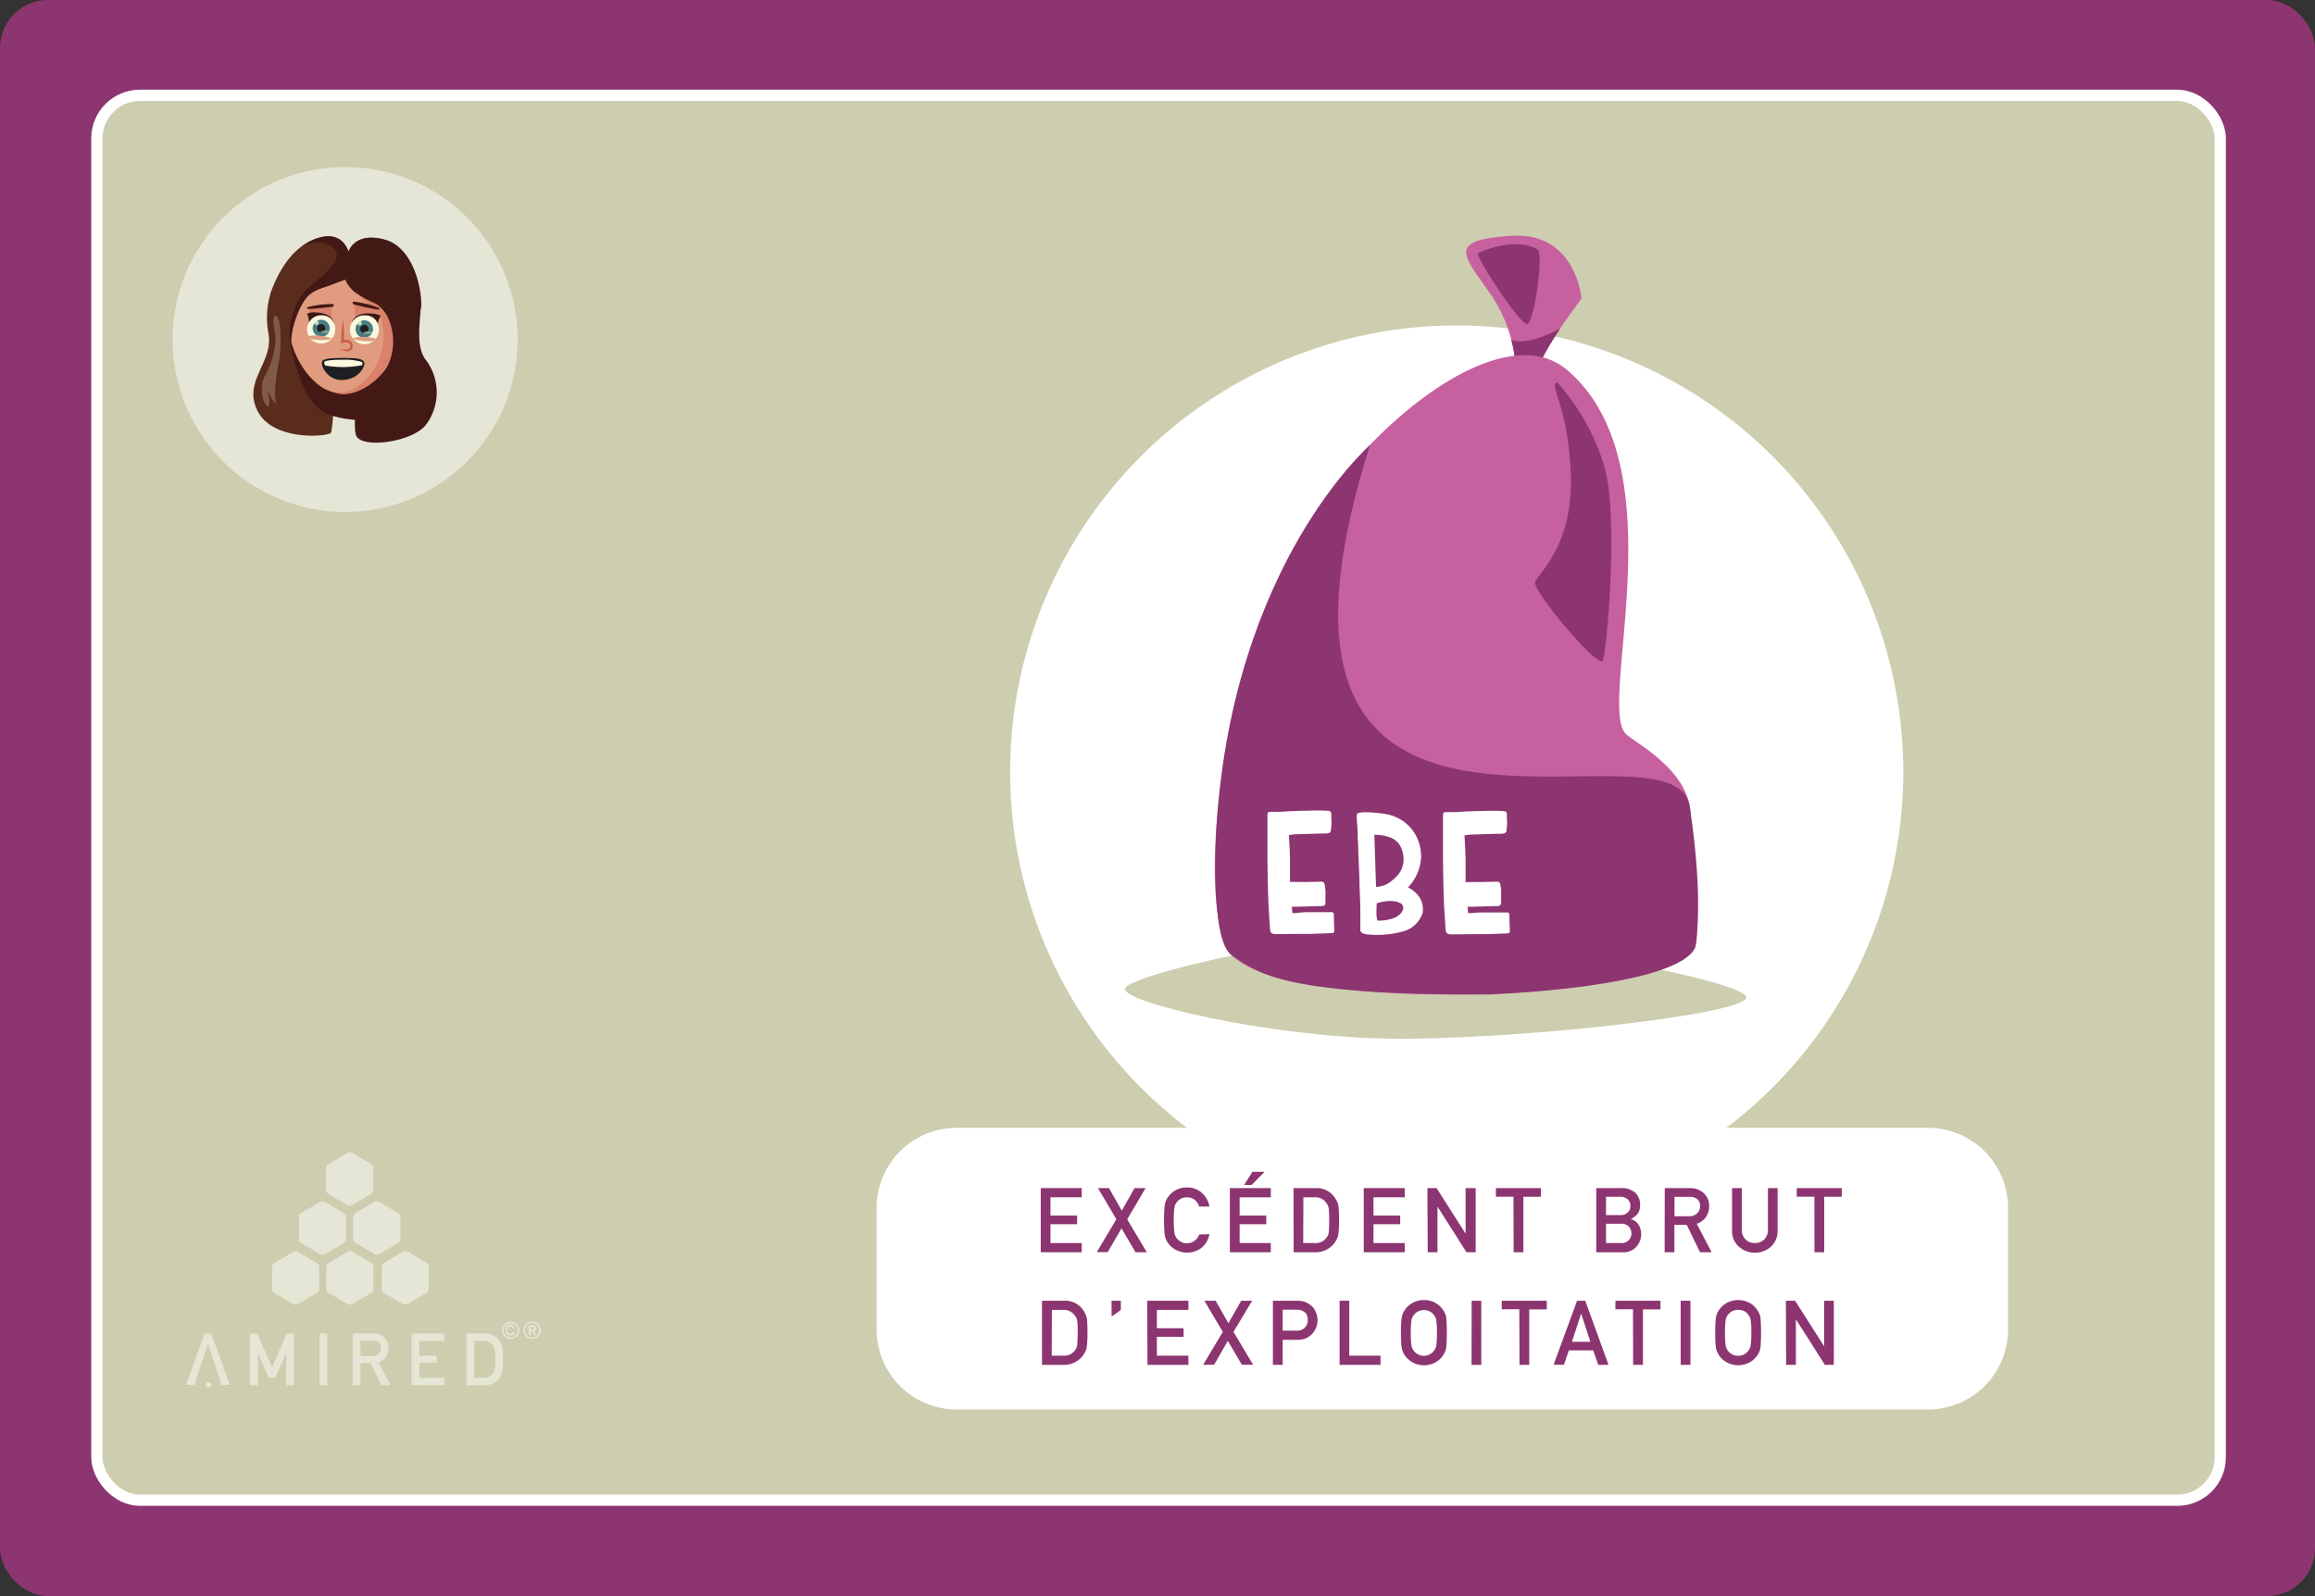 <svg xmlns="http://www.w3.org/2000/svg" viewBox="0 0 411.02 283.46"><rect x="0" y="0" width="411.02" height="283.46" fill="#333333" stroke="none"/><defs><style>.cls-1{isolation:isolate;}.cls-2{fill:#8c3571;}.cls-19,.cls-3{fill:#cdcdaf;}.cls-3{stroke:#fff;stroke-miterlimit:10;stroke-width:2px;}.cls-4,.cls-6{opacity:0.5;}.cls-5,.cls-6{fill:#fff;}.cls-7{fill:#5a2c1c;}.cls-8{fill:#421914;}.cls-9{fill:#e19c7f;}.cls-10{fill:#da806b;}.cls-11{fill:#1d1f22;}.cls-12{fill:#391913;}.cls-13{fill:#faf9e0;}.cls-14{fill:#487c80;}.cls-15,.cls-16{fill:#fbf9d6;}.cls-15{opacity:0.72;}.cls-16{opacity:0.39;}.cls-17{fill:#cc5f4c;}.cls-18{fill:#fbf4d9;mix-blend-mode:overlay;opacity:0.23;}.cls-20{fill:#c7609f;}</style></defs><g class="cls-1"><g id="Calque_2" data-name="Calque 2"><g id="Calque_1-2" data-name="Calque 1"><rect class="cls-2" width="411.02" height="283.46" rx="8.5"/><rect class="cls-3" x="17.2" y="16.93" width="377" height="249.5" rx="7.64"/><g class="cls-4"><path class="cls-5" d="M48.67,224.32a.83.83,0,0,0-.38.65v4a.84.84,0,0,0,.37.65l3.44,2a.83.83,0,0,0,.75,0l3.43-2a.84.84,0,0,0,.38-.66v-4a.84.84,0,0,0-.37-.65l-3.44-2a.83.83,0,0,0-.75,0Z"/><path class="cls-5" d="M58.31,224.3a.86.86,0,0,0-.37.66v4a.83.83,0,0,0,.38.65l3.44,2a.83.83,0,0,0,.75,0l3.43-2a.83.83,0,0,0,.38-.65v-4a.84.84,0,0,0-.38-.66l-3.43-2a.85.85,0,0,0-.76,0Z"/><path class="cls-5" d="M68.14,224.29a.83.83,0,0,0-.38.65v4a.83.83,0,0,0,.38.65l3.43,2a.83.83,0,0,0,.75,0l3.43-2a.84.84,0,0,0,.38-.66v-4a.84.84,0,0,0-.37-.65l-3.44-2a.83.83,0,0,0-.75,0Z"/><path class="cls-5" d="M53.44,215.44a.84.84,0,0,0-.37.65v4a.84.84,0,0,0,.38.66l3.44,2a.83.83,0,0,0,.75,0l3.43-2a.84.84,0,0,0,.38-.66v-4a.83.83,0,0,0-.38-.65l-3.43-2a.85.85,0,0,0-.76,0Z"/><path class="cls-5" d="M63.09,215.42a.84.84,0,0,0-.38.66v4a.83.83,0,0,0,.38.65l3.43,2a.85.85,0,0,0,.76,0l3.43-2a.84.84,0,0,0,.37-.65v-4a.83.83,0,0,0-.38-.65l-3.44-2a.83.83,0,0,0-.75,0Z"/><path class="cls-5" d="M58.29,206.74a.83.83,0,0,0-.38.65v4a.84.84,0,0,0,.37.65l3.44,2a.86.86,0,0,0,.75,0l3.43-2a.84.84,0,0,0,.38-.66v-4a.84.84,0,0,0-.37-.65l-3.44-2a.83.83,0,0,0-.75,0Z"/><path class="cls-5" d="M44.37,236.82h1.31l2.63,6,2.58-6h1.32V246H50.82v-5.72h0l-1.92,4.4H47.71l-1.92-4.4h0V246H44.37Z"/><path class="cls-5" d="M56.72,236.82h1.39V246H56.72Z"/><path class="cls-5" d="M62.62,236.82H66.2a2.82,2.82,0,0,1,1.87.6,2.45,2.45,0,0,1,.92,2,2.56,2.56,0,0,1-1.78,2.55L69.34,246H67.68l-1.89-3.92H64V246H62.62Zm1.39,4h2.11a1.53,1.53,0,0,0,1.17-.45,1.44,1.44,0,0,0,.38-1,1.23,1.23,0,0,0-.46-1,1.57,1.57,0,0,0-1-.28H64Z"/><path class="cls-5" d="M73.06,236.82h5.86v1.32H74.46v2.61h3.09V242H74.46v2.69h4.46V246H73.06Z"/><path class="cls-5" d="M82.81,236.82H86a3.08,3.08,0,0,1,2.8,1.55,2.77,2.77,0,0,1,.42,1.08,17.63,17.63,0,0,1,.07,2,13.29,13.29,0,0,1-.11,2.06,2,2,0,0,1-.15.53,4.49,4.49,0,0,1-.26.47,3.23,3.23,0,0,1-1.12,1.08,3.17,3.17,0,0,1-1.74.45H82.81Zm1.39,7.86h1.67a1.88,1.88,0,0,0,1.7-.8,1.5,1.5,0,0,0,.29-.75,14.9,14.9,0,0,0,.06-1.67,16.7,16.7,0,0,0-.06-1.71,1.54,1.54,0,0,0-.36-.84,1.83,1.83,0,0,0-1.63-.77H84.2Z"/><circle class="cls-5" cx="37.02" cy="245.94" r="0.5"/><polygon class="cls-5" points="33.02 245.94 36.34 236.82 37.49 236.82 40.81 245.94 39.35 245.94 36.93 238.69 34.49 245.94 33.02 245.94"/><path class="cls-5" d="M92.94,236.25a1.5,1.5,0,0,1,.12-.6,1.54,1.54,0,0,1,.82-.82,1.54,1.54,0,0,1,1.19,0,1.54,1.54,0,0,1,.82.82,1.35,1.35,0,0,1,.13.6,1.31,1.31,0,0,1-.13.59,1.54,1.54,0,0,1-.82.82,1.43,1.43,0,0,1-1.19,0,1.54,1.54,0,0,1-.82-.82A1.45,1.45,0,0,1,92.94,236.25Zm.27,0a1.19,1.19,0,0,0,.1.49,1.41,1.41,0,0,0,.27.4,1.18,1.18,0,0,0,.4.27,1.21,1.21,0,0,0,.5.1,1.19,1.19,0,0,0,.49-.1,1.27,1.27,0,0,0,.67-.67,1.19,1.19,0,0,0,.1-.49,1.21,1.21,0,0,0-.1-.5,1.18,1.18,0,0,0-.27-.4,1.41,1.41,0,0,0-.4-.27,1.19,1.19,0,0,0-.49-.1,1.21,1.21,0,0,0-.5.1,1.27,1.27,0,0,0-.67.67A1.21,1.21,0,0,0,93.21,236.25Zm.67-.89h.68a.68.68,0,0,1,.47.13.52.52,0,0,1,.15.4.48.48,0,0,1-.11.34.47.47,0,0,1-.3.14l.45.75h-.34l-.44-.72h-.23v.72h-.33Zm.33.76h.38l.14,0a.24.24,0,0,0,.09-.08.2.2,0,0,0,0-.14.18.18,0,0,0,0-.13.18.18,0,0,0-.09-.08l-.14,0h-.38Z"/><path class="cls-5" d="M89.14,236.25a1.53,1.53,0,0,1,.12-.6,1.72,1.72,0,0,1,.34-.49,1.47,1.47,0,0,1,.48-.33,1.56,1.56,0,0,1,1.2,0,1.54,1.54,0,0,1,.82.82,1.56,1.56,0,0,1,0,1.2,1.58,1.58,0,0,1-.33.48,1.51,1.51,0,0,1-.49.33,1.45,1.45,0,0,1-1.2,0,1.47,1.47,0,0,1-.48-.33,1.82,1.82,0,0,1-.34-.48A1.53,1.53,0,0,1,89.14,236.25Zm.27,0a1.34,1.34,0,0,0,.1.49,1.26,1.26,0,0,0,.28.4,1,1,0,0,0,.4.27,1.16,1.16,0,0,0,.49.1,1.31,1.31,0,0,0,.9-.37,1.41,1.41,0,0,0,.27-.4,1.34,1.34,0,0,0,.1-.49,1.39,1.39,0,0,0-.1-.5,1.56,1.56,0,0,0-.27-.4,1.46,1.46,0,0,0-.41-.27,1.13,1.13,0,0,0-.49-.1,1.16,1.16,0,0,0-.49.1,1.28,1.28,0,0,0-.4.27,1.38,1.38,0,0,0-.28.4A1.39,1.39,0,0,0,89.41,236.25Zm2,.28a.77.77,0,0,1-.27.47.71.71,0,0,1-.5.18.92.92,0,0,1-.38-.07.86.86,0,0,1-.29-.19.75.75,0,0,1-.18-.3,1.18,1.18,0,0,1-.06-.39,1.16,1.16,0,0,1,.06-.38.74.74,0,0,1,.17-.3.82.82,0,0,1,.28-.19,1,1,0,0,1,.39-.07.81.81,0,0,1,.52.16.69.69,0,0,1,.26.47h-.32a.49.49,0,0,0-.15-.24.46.46,0,0,0-.31-.09.57.57,0,0,0-.44.17.73.73,0,0,0-.14.47.69.69,0,0,0,0,.25.53.53,0,0,0,.11.21.67.67,0,0,0,.19.14.66.66,0,0,0,.25,0,.4.4,0,0,0,.45-.35Z"/></g><circle class="cls-6" cx="61.28" cy="60.29" r="30.63"/><path class="cls-7" d="M58.73,76.89c-.73.66-10.44,1.52-13.08-4.07-2.52-5.31,3-8.49,2-13.67a15.25,15.25,0,0,1,.09-5.9,10.69,10.69,0,0,1,2.07-4.48,8.88,8.88,0,0,1,2.3-2l.09-.06a22.86,22.86,0,0,1,2-1.09c3.94-1.87,6.34-1.4,6.34-1.4l-.08,1.95c0,.64-.05,1.42-.08,2.3C60.08,57.18,59.28,76.38,58.73,76.89Z"/><path class="cls-8" d="M75.62,75.45c-2.35,3-10.92,4.22-12.29,2.09-.68-1.06-.15-5.9.35-7.62a25.71,25.71,0,0,1,1.17-3.19l2.26-9.58L67,55.49,66.85,54l-.26-3.08-.87-1.14-3.5-4.56-.37-.48s2.91-1.36,6.84,1a12.33,12.33,0,0,1,3.6,3.08c.14.2.28.39.41.59A6.42,6.42,0,0,1,73,50c.8,1.44,1.83,3,1.72,4.6-.23,3.25-.87,7.24,1,9.47A9.6,9.6,0,0,1,75.62,75.45Z"/><path class="cls-8" d="M71.52,74s-7.77,1.69-13.28-.43S51.4,59.66,51.4,59.66l18.42,8.61Z"/><path class="cls-9" d="M71.77,56.59c-.48,8-7.31,13.65-11.11,13.37A8.92,8.92,0,0,1,57,68.68h0c-3.39-2.35-6.3-7.7-5.88-13.56.39-5.45,5.9-9.49,10.45-9.26a11.75,11.75,0,0,1,7.86,3.26A9.52,9.52,0,0,1,71.77,56.59Z"/><path class="cls-10" d="M71.77,56.59c-.48,8-6.46,13.71-11.11,13.37A8.92,8.92,0,0,1,57,68.68c2.4,1.17,4.9,1.91,8.08-1.44a11.12,11.12,0,0,0,2.77-10c-.51-2.49-4.62-4.45-6.16-7.14C60,47.21,54.35,50,54.35,50l.46-1.26,6.68-.83,7.9,1.2A9.52,9.52,0,0,1,71.77,56.59Z"/><path class="cls-11" d="M57.28,64.05c-.6.52.73,3.6,3.61,3.44s4-2.46,3.77-3.13-1.32-.78-3.51-.79S57.68,63.66,57.28,64.05Z"/><path class="cls-8" d="M62.54,44.81c-1.23,1.25-2,5.75.83,7.3,3,1.64,5.38,2.08,6.29,6.78a10.22,10.22,0,0,1-3,9.1l6.19-5.53s.72-7.82.65-8.56-.72-4.87-1-5S62.54,44.81,62.54,44.81Z"/><path class="cls-7" d="M59.35,50.24a2.36,2.36,0,0,1-.52.3,12.75,12.75,0,0,1-1.35.49l0,0a11,11,0,0,0-1.82.79,7.45,7.45,0,0,0-3.08,3.63,14.08,14.08,0,0,0-1,3.43,15.09,15.09,0,0,0,.12,5.64l-1.79-2.32L48.8,57.09s.39-1.94.77-3.73c.1-.44.19-.88.28-1.28.17-.8.32-1.43.39-1.62a12.21,12.21,0,0,1,.61-1.27,31.85,31.85,0,0,1,1.67-2.95c.2-.17,4.26-1.49,4.26-1.49l3.3.24C60.89,46.31,60.75,49.17,59.35,50.24Z"/><polygon class="cls-10" points="58.91 54.31 58.78 57.23 55.33 57.25 54.77 54.66 58.91 54.31"/><path class="cls-8" d="M59.17,54c.13,0,.07.33,0,.44s-4.33.46-4.49.44-.15-.31-.15-.31A16.57,16.57,0,0,1,59.17,54Z"/><path class="cls-12" d="M59.33,57.43s-.19-1.55-2.48-1.87c-1.93-.26-2.39.16-2.31.28a2.29,2.29,0,0,1,.28,1.28C54.75,57.66,59.33,57.43,59.33,57.43Z"/><path class="cls-13" d="M59.5,58.19A2.5,2.5,0,1,1,57.13,56,2.32,2.32,0,0,1,59.5,58.19Z"/><path class="cls-14" d="M58.54,58.37a1.51,1.51,0,1,1-1.44-1.58A1.52,1.52,0,0,1,58.54,58.37Z"/><path class="cls-11" d="M57.76,58.33a.73.73,0,0,1-1.46-.06.73.73,0,1,1,1.46.06Z"/><path class="cls-15" d="M56.59,57.33a.41.41,0,1,1-.38-.42A.4.4,0,0,1,56.59,57.33Z"/><path class="cls-16" d="M56.93,58.86c.12-.31,1.75,0,1.77,0a2.31,2.31,0,0,1-.94.24C57.42,59.12,56.82,59.15,56.93,58.86Z"/><path class="cls-9" d="M59,60.15A8.09,8.09,0,0,0,55,59.64C53.77,60,56.8,60.82,59,60.15Z"/><path class="cls-13" d="M57.58,64.28c-.08.15.12.59.18.65a21.67,21.67,0,0,0,3,.26,19.52,19.52,0,0,0,3.47-.32.4.4,0,0,0,0-.59,10.51,10.51,0,0,0-3.47-.39C58.81,63.88,57.73,64.05,57.58,64.28Z"/><path class="cls-17" d="M60.93,56.75c.08.65.11,1.3.14,2s0,1.29,0,1.94l-.34-.25a2.61,2.61,0,0,1,.67-.11,1.45,1.45,0,0,1,.71.17,1,1,0,0,1,.45.63,1.09,1.09,0,0,1,0,.73.89.89,0,0,1-.56.5,1.53,1.53,0,0,1-.67,0,3.15,3.15,0,0,1-1.13-.47,4.74,4.74,0,0,0,1.16.18c.37,0,.72-.13.79-.4a.7.7,0,0,0-.25-.76,1.43,1.43,0,0,0-1,0l-.34.09v-.34c0-.65.06-1.3.11-1.94S60.82,57.4,60.93,56.75Z"/><path class="cls-18" d="M49,56.09c1,.23.93,6,.59,7.73s-1.31,7.07-.35,8.21A7.11,7.11,0,0,1,47.5,69.1s.7,3.29.1,3.09c-.9-.31-1.72-3.33-.54-5.47a14.22,14.22,0,0,0,1.83-6.66C48.8,58.27,48.12,55.88,49,56.09Z"/><path class="cls-7" d="M74.05,54.5c-.19,2.27-11.4-.78-12.72-4.86l-2.5.9L57.48,51l0,0-3.14.43-4.44.6L48,52.33s1.53-5.65,5.63-8.63h0a9.74,9.74,0,0,1,1.71-1c5.41-2.43,6.49,2.08,6.49,2.08s1-3.7,6.44-2.19S74.23,52.22,74.05,54.5Z"/><path class="cls-8" d="M74.76,54.55c-.18,2.27-12.11-.83-13.43-4.91l-2.5.9a12.75,12.75,0,0,1-1.35.49l0,0a11,11,0,0,0-1.82.79c-1.1.64-1.86,1.71-2.72,3.66-.52,1.17-1.49,4.16-1.17,6.16,0,0-.35-1.39-.36-1.42-.3-1.27.53-6.4,2.93-8.76,1.3-1.29,5.9-4.33,5.43-6.52a1.59,1.59,0,0,0-.45-.79c-2.05-2.09-5.35-.61-5.62-.48a9.74,9.74,0,0,1,1.71-1c5.41-2.43,6.49,2.08,6.49,2.08s1-3.7,6.44-2.19S75,52.27,74.76,54.55Z"/><polygon class="cls-10" points="67.19 54.98 66.44 57.56 63.09 57.33 62.92 54 67.19 54.98"/><path class="cls-8" d="M62.72,53.56c-.13,0-.11.33-.06.45a45.35,45.35,0,0,0,4.53,1c.16,0,.18-.29.18-.29A17.16,17.16,0,0,0,62.72,53.56Z"/><path class="cls-12" d="M62.46,57.26s.38-1.56,2.76-1.61c2,0,2.43.44,2.33.56a2.34,2.34,0,0,0-.44,1.27C67.12,58.05,62.46,57.26,62.46,57.26Z"/><path class="cls-13" d="M67.26,58.38A2.57,2.57,0,1,1,64.88,56,2.38,2.38,0,0,1,67.26,58.38Z"/><path class="cls-14" d="M66.22,58.55a1.55,1.55,0,1,1-1.43-1.66A1.54,1.54,0,0,1,66.22,58.55Z"/><path class="cls-11" d="M65.42,58.49a.75.75,0,0,1-1.49-.1.76.76,0,0,1,.8-.7A.75.75,0,0,1,65.42,58.49Z"/><path class="cls-15" d="M64.25,57.43a.41.41,0,0,1-.44.39.42.42,0,0,1-.39-.44.42.42,0,0,1,.45-.39A.41.41,0,0,1,64.25,57.43Z"/><path class="cls-16" d="M64.56,59c.13-.31,1.8,0,1.82.05a2.63,2.63,0,0,1-1,.22C65.05,59.29,64.44,59.3,64.56,59Z"/><path class="cls-9" d="M62.41,60.08a8.35,8.35,0,0,1,4.07,0C67.74,60.57,64.54,61,62.41,60.08Z"/><path class="cls-5" d="M342.35,200.29H306.52a79.29,79.29,0,1,0-95.77,0H169.82a14.22,14.22,0,0,0-14.18,14.17v21.69a14.21,14.21,0,0,0,14.18,14.17H342.35a14.21,14.21,0,0,0,14.17-14.17V214.46A14.22,14.22,0,0,0,342.35,200.29Z"/><path class="cls-2" d="M184.78,211h7.28v1.63h-5.55v3.25h4.73v1.53h-4.73v3.35h5.55v1.63h-7.28Z"/><path class="cls-2" d="M196.67,222.37h-1.95l3.49-5.84L194.94,211h1.95l2.28,4,2.27-4h1.95l-3.26,5.55,3.48,5.84h-2l-2.49-4.24Z"/><path class="cls-2" d="M214.74,219.18a4.3,4.3,0,0,1-1.43,2.44,4.27,4.27,0,0,1-4.81.19,3.88,3.88,0,0,1-1.33-1.39l-.23-.5a3.19,3.19,0,0,1-.15-.61,29.21,29.21,0,0,1,0-5.29,3.16,3.16,0,0,1,.38-1.09,4,4,0,0,1,3.57-2.05,3.88,3.88,0,0,1,2.69,1,4.32,4.32,0,0,1,1.31,2.4h-1.83a2.54,2.54,0,0,0-.76-1.17,2.27,2.27,0,0,0-1.41-.48,2.39,2.39,0,0,0-1.05.24,2.33,2.33,0,0,0-.72.59,1.87,1.87,0,0,0-.44.94,12.79,12.79,0,0,0-.13,2.29,12.58,12.58,0,0,0,.13,2.28,1.94,1.94,0,0,0,.44,1,2.27,2.27,0,0,0,.72.57,2,2,0,0,0,1.05.26,2.31,2.31,0,0,0,2.17-1.56Z"/><path class="cls-2" d="M218.36,211h7.27v1.63h-5.54v3.25h4.73v1.53h-4.73v3.35h5.54v1.63h-7.27Zm4-2.89h2.15l-2.28,2.33h-1.34Z"/><path class="cls-2" d="M229.66,211h4a3.83,3.83,0,0,1,3.47,1.92,3.31,3.31,0,0,1,.52,1.34,22.16,22.16,0,0,1,.09,2.43,18,18,0,0,1-.13,2.57,3.57,3.57,0,0,1-.19.65c-.09.19-.2.38-.32.59a4.12,4.12,0,0,1-3.56,1.89h-3.86Zm1.72,9.76h2.07a2.34,2.34,0,0,0,2.1-1,1.78,1.78,0,0,0,.37-.93,18.92,18.92,0,0,0,.07-2.07,21.3,21.3,0,0,0-.07-2.13,2,2,0,0,0-.44-1,2.3,2.3,0,0,0-2-1h-2.07Z"/><path class="cls-2" d="M242.13,211h7.28v1.63h-5.55v3.25h4.74v1.53h-4.74v3.35h5.55v1.63h-7.28Z"/><path class="cls-2" d="M253.43,211h1.63l5.15,8.09h0V211H262v11.39h-1.63l-5.15-8.1h0v8.1h-1.73Z"/><path class="cls-2" d="M268.71,212.52h-3.12V211h8v1.54h-3.12v9.85h-1.73Z"/><path class="cls-2" d="M283.41,211h4.42a3.51,3.51,0,0,1,2.52.84,3,3,0,0,1,.85,2.21,2.7,2.7,0,0,1-.33,1.35,2.11,2.11,0,0,1-.52.57,3.49,3.49,0,0,1-.83.53v0a2.3,2.3,0,0,1,1.41,1,3.33,3.33,0,0,1-.48,4,3,3,0,0,1-2.24.9h-4.8Zm1.73,1.54v3.25h2.49a1.77,1.77,0,0,0,1.39-.49,1.51,1.51,0,0,0,.46-1.14A1.59,1.59,0,0,0,289,213a1.92,1.92,0,0,0-1.39-.46Zm0,4.79v3.43h2.66a1.79,1.79,0,0,0,1.4-.53,1.71,1.71,0,0,0,.45-1.19,1.74,1.74,0,0,0-.45-1.2,1.82,1.82,0,0,0-1.4-.51Z"/><path class="cls-2" d="M295.57,211H300a3.5,3.5,0,0,1,2.32.75,3,3,0,0,1,1.13,2.43,3.16,3.16,0,0,1-2.2,3.15l2.64,5.06h-2.06l-2.35-4.87h-2.2v4.87h-1.73Zm1.73,5h2.61a1.89,1.89,0,0,0,1.45-.56,1.76,1.76,0,0,0,.48-1.25,1.5,1.5,0,0,0-.57-1.29,2,2,0,0,0-1.27-.35h-2.7Z"/><path class="cls-2" d="M307.52,211h1.73v7.34a2.35,2.35,0,0,0,.67,1.78,2.24,2.24,0,0,0,1.65.64,2.31,2.31,0,0,0,1.66-.64,2.38,2.38,0,0,0,.66-1.78V211h1.72v7.53a3.81,3.81,0,0,1-1.16,2.85,4.29,4.29,0,0,1-5.74,0,3.65,3.65,0,0,1-1.19-2.85Z"/><path class="cls-2" d="M322.14,212.52H319V211h8v1.54h-3.12v9.85h-1.73Z"/><path class="cls-2" d="M185,231h4a3.84,3.84,0,0,1,3.47,1.92,3.46,3.46,0,0,1,.52,1.34,22.9,22.9,0,0,1,.08,2.43,16.57,16.57,0,0,1-.13,2.57,2.47,2.47,0,0,1-.19.65,4.36,4.36,0,0,1-.32.59,4.12,4.12,0,0,1-3.55,1.89H185Zm1.73,9.76h2.06a2.35,2.35,0,0,0,2.11-1,2,2,0,0,0,.37-.93c0-.37.07-1.06.07-2.07s0-1.7-.07-2.13a1.91,1.91,0,0,0-.45-1,2.29,2.29,0,0,0-2-1h-2.06Z"/><path class="cls-2" d="M197.34,231H199v1.63l-1.63,1.18Z"/><path class="cls-2" d="M203.68,231H211v1.63H205.4v3.25h4.74v1.53H205.4v3.35H211v1.63h-7.27Z"/><path class="cls-2" d="M215.56,242.37h-1.94l3.48-5.84L213.83,231h2l2.27,4,2.27-4h1.95L219,236.53l3.49,5.84h-2l-2.49-4.24Z"/><path class="cls-2" d="M226,231h4.13a6.73,6.73,0,0,1,1.29.12,3.64,3.64,0,0,1,1.27.67,2.7,2.7,0,0,1,.87,1.1,3.58,3.58,0,0,1-.53,3.93,3.37,3.37,0,0,1-2.68,1.12h-2.62v4.45H226Zm1.73,5.31h2.55a1.84,1.84,0,0,0,1.45-.59,1.93,1.93,0,0,0,.46-1.25,2.13,2.13,0,0,0-.19-1,1.45,1.45,0,0,0-.54-.56,2.23,2.23,0,0,0-1.24-.32h-2.49Z"/><path class="cls-2" d="M237.84,231h1.72v9.76h5.55v1.63h-7.27Z"/><path class="cls-2" d="M248.74,236.67a18.51,18.51,0,0,1,.12-2.65,3.16,3.16,0,0,1,.38-1.09,4,4,0,0,1,1.33-1.41,4,4,0,0,1,2.24-.64,4,4,0,0,1,2.27.64,3.91,3.91,0,0,1,1.3,1.41,2.79,2.79,0,0,1,.4,1.09,35,35,0,0,1,0,5.29,2.83,2.83,0,0,1-.4,1.11,3.87,3.87,0,0,1-1.3,1.39,4.11,4.11,0,0,1-2.27.65,4.06,4.06,0,0,1-2.24-.65,4,4,0,0,1-1.33-1.39l-.22-.5a3.12,3.12,0,0,1-.16-.61A18.44,18.44,0,0,1,248.74,236.67Zm1.74,0a14,14,0,0,0,.12,2.28,2,2,0,0,0,.45,1,2.07,2.07,0,0,0,.72.57,2,2,0,0,0,1,.26,2.12,2.12,0,0,0,1.07-.26A2.28,2.28,0,0,0,255,239a14,14,0,0,0,.12-2.28,14.2,14.2,0,0,0-.12-2.29,1.89,1.89,0,0,0-.46-.94,2,2,0,0,0-.69-.59,2.48,2.48,0,0,0-1.07-.24,2.38,2.38,0,0,0-1,.24,2.12,2.12,0,0,0-.72.59,2,2,0,0,0-.45.94A14.2,14.2,0,0,0,250.48,236.67Z"/><path class="cls-2" d="M261.29,231H263v11.39h-1.73Z"/><path class="cls-2" d="M269.75,232.52h-3.12V231h8v1.54h-3.12v9.85h-1.73Z"/><path class="cls-2" d="M282.87,239.82h-4.32l-.88,2.55h-1.83L280,231h1.45l4.14,11.39h-1.82Zm-.5-1.53-1.64-5h0l-1.64,5Z"/><path class="cls-2" d="M289.93,232.52h-3.12V231h8v1.54h-3.11v9.85h-1.74Z"/><path class="cls-2" d="M298.4,231h1.73v11.39H298.4Z"/><path class="cls-2" d="M304.54,236.67a19,19,0,0,1,.11-2.65,3.15,3.15,0,0,1,.39-1.09,3.89,3.89,0,0,1,1.32-1.41,4.29,4.29,0,0,1,4.51,0,3.91,3.91,0,0,1,1.3,1.41,2.79,2.79,0,0,1,.4,1.09,35,35,0,0,1,0,5.29,2.83,2.83,0,0,1-.4,1.11,3.87,3.87,0,0,1-1.3,1.39,4.24,4.24,0,0,1-4.51,0,3.85,3.85,0,0,1-1.32-1.39c-.09-.18-.16-.34-.23-.5a3.12,3.12,0,0,1-.16-.61A19,19,0,0,1,304.54,236.67Zm1.73,0a14,14,0,0,0,.12,2.28,2,2,0,0,0,.45,1,2.07,2.07,0,0,0,.72.57,2,2,0,0,0,1.05.26,2.17,2.17,0,0,0,1.07-.26,2,2,0,0,0,.68-.57,2,2,0,0,0,.46-1,14,14,0,0,0,.12-2.28,14.2,14.2,0,0,0-.12-2.29,1.89,1.89,0,0,0-.46-.94,2.06,2.06,0,0,0-.68-.59,2.55,2.55,0,0,0-1.07-.24,2.39,2.39,0,0,0-1.05.24,2.12,2.12,0,0,0-.72.59,2,2,0,0,0-.45.94A14.2,14.2,0,0,0,306.27,236.67Z"/><path class="cls-2" d="M317.08,231h1.63l5.16,8.09h0V231h1.72v11.39H324l-5.15-8.1h0v8.1h-1.73Z"/><path class="cls-19" d="M249.54,165.9c16.68.34,60.56,8.13,60.49,11.24s-42.77,7.74-64.1,7.3-46.7-6.47-46.19-8.87S233.13,165.57,249.54,165.9Z"/><path class="cls-20" d="M264.48,52a25.27,25.27,0,0,1,3.84,8.33h0a20.83,20.83,0,0,1,.73,5.29s4.45,2,4.29-.27c-.08-1.13,1.79-4.21,3.66-7h0c1.89-2.82,3.79-5.33,3.79-5.33s-.95-11.86-12.4-11.14S259.67,45.18,264.48,52Z"/><path class="cls-2" d="M269.06,65.63s4.45,2,4.29-.27c-.08-1.13,1.79-4.21,3.66-7h0s-5.73,3.18-8.69,2A20.83,20.83,0,0,1,269.06,65.63Z"/><path class="cls-2" d="M273,44.32c1.13.71-.6,12.71-1.79,13.21S261.88,45.44,262.43,45,269.28,42,273,44.32Z"/><path class="cls-20" d="M217.72,168.2c5.11,12.07,78.28,10.29,83.21.16.94-1.93,0-13-.78-24.11-.54-7.45-9.17-11.94-11.37-13.8-5.51-4.66,9.58-47.72-10.58-64.77-8.19-6.92-22.86.82-35,13.37A86,86,0,0,0,228.49,99.6C217.4,121.74,212.62,156.13,217.72,168.2Z"/><path class="cls-2" d="M276.46,67.89c-1.57.66,1.9,3.72,2.43,16.22s-5.71,17.74-6.34,19.2,11.27,15.57,12,14,2.88-25.42.32-34.38A39.19,39.19,0,0,0,276.46,67.89Z"/><path class="cls-2" d="M243.24,79.05S219.07,100,216,146.41c0,0-1.4,20.74,2.75,23.28s7,7.14,45.63,6.92c0,0,33-1.17,36.54-8.25,0,0,1.78-7.22-.91-25.11S215.75,165.64,243.24,79.05Z"/><path class="cls-5" d="M231.52,156.64l3.07-.06a.59.59,0,0,1,.39.1,1.14,1.14,0,0,1,.22.4c.07.47.11.83.13,1.07s0,.55,0,1,0,.76,0,1a1,1,0,0,1-.16.62,1.16,1.16,0,0,1-.66.15c-1,0-2.54.08-4.59.11a.82.82,0,0,1-.27,0l-.28,0c0,.41.06.78.11,1.13h.58A15.8,15.8,0,0,1,232,162c.59,0,1.45,0,2.58,0h.85c.39,0,.67,0,.86,0a.42.42,0,0,1,.52.52l.08,2.64a.81.81,0,0,1-.08.45c-.06.07-.19.1-.41.1-1.62.07-2.81.12-3.6.14q-4.07,0-6.1.05h-.13c-.72,0-1.07-.27-1.07-.82-.19-2.58-.3-4.5-.33-5.74-.06-1.41-.1-3.53-.14-6.37v-8.32a.84.84,0,0,1,.09-.34.42.42,0,0,1,.29-.13c.26,0,.65,0,1.18,0,1,0,1.81-.07,2.34-.11l2.1-.08c1,0,1.93-.05,2.76-.05.42,0,1.09,0,2,.05a.83.83,0,0,1,.43.14.58.58,0,0,1,.15.38l0,.58c0,.44.05.78.05,1a7.75,7.75,0,0,1-.08,1,2.15,2.15,0,0,1-.06.44.54.54,0,0,1-.44.44,4.2,4.2,0,0,1-.48.05,6.11,6.11,0,0,1-.64,0l-4.34.14c-.24,0-.51,0-.82.05l-.72.09c.11,1.81.18,3.19.19,4.14,0,.55,0,1.38,0,2.5,0,.37,0,.92,0,1.67Z"/><path class="cls-5" d="M251.94,159.22a3.8,3.8,0,0,1,.69,2.17,2.29,2.29,0,0,1,0,.44,2,2,0,0,1-.19.68,7.49,7.49,0,0,1-.36.69,4.91,4.91,0,0,1-3.1,2.25,17.47,17.47,0,0,1-4.47.58,16.6,16.6,0,0,1-2-.11l-.47-.14a.7.7,0,0,1-.52-.74v-3.43c0-1-.06-2.38-.14-4.29,0-1.28-.11-3.35-.22-6.2,0-1.06-.07-1.86-.11-2.39l0-1.07c0-.4-.06-.71-.06-.91-.07-.8-.11-1.41-.11-1.81a.73.73,0,0,1,.11-.47,1.19,1.19,0,0,1,.55-.16,4.87,4.87,0,0,1,.91-.06c.91,0,1.67.09,2.26.14a16,16,0,0,1,1.8.28,7.44,7.44,0,0,1,5.69,6.12,8,8,0,0,1,.11,1.32,8.24,8.24,0,0,1-2.17,5.32.8.8,0,0,1-.14.17A5.5,5.5,0,0,1,251.94,159.22Zm-7.63-1.73a4.27,4.27,0,0,0,2.36-.74,8.76,8.76,0,0,0,1.18-1,4.26,4.26,0,0,0,1.35-3.1,5.46,5.46,0,0,0-.33-1.84,3.38,3.38,0,0,0-2-2.06,7.39,7.39,0,0,0-2.86-.49Zm.08,4.47a4.68,4.68,0,0,0,.17,1.54l.33,0a7.52,7.52,0,0,0,2.72-.52,2.85,2.85,0,0,0,1.31-1.07,1.2,1.2,0,0,0,.22-.69.93.93,0,0,0-.63-.88,2.8,2.8,0,0,0-1-.27,3.53,3.53,0,0,0-.77-.06,7.77,7.77,0,0,0-2.3.41A14.11,14.11,0,0,0,244.39,162Z"/><path class="cls-5" d="M262.71,156.64l3.07-.06a.57.57,0,0,1,.39.1,1.14,1.14,0,0,1,.22.4c.07.47.12.83.13,1.07s0,.55,0,1,0,.76,0,1a.94.94,0,0,1-.16.62,1.16,1.16,0,0,1-.66.15c-1,0-2.54.08-4.59.11a.82.82,0,0,1-.27,0l-.27,0a7.73,7.73,0,0,0,.11,1.13h.57a15.8,15.8,0,0,1,1.92-.11c.59,0,1.45,0,2.59,0h.85c.38,0,.66,0,.85,0a.42.42,0,0,1,.52.52l.08,2.64a.81.81,0,0,1-.08.45c-.06.07-.19.1-.41.1-1.61.07-2.81.12-3.6.14q-4.07,0-6.1.05h-.13c-.72,0-1.07-.27-1.07-.82-.19-2.58-.3-4.5-.33-5.74-.06-1.41-.1-3.53-.14-6.37v-8.32a.68.68,0,0,1,.1-.34.37.37,0,0,1,.28-.13c.26,0,.65,0,1.18,0,1,0,1.81-.07,2.34-.11l2.1-.08c1,0,1.93-.05,2.76-.05.42,0,1.09,0,2,.05a.8.8,0,0,1,.43.14.58.58,0,0,1,.15.38l0,.58c0,.44.05.78.05,1a7.75,7.75,0,0,1-.08,1,2.94,2.94,0,0,1-.05.44.57.57,0,0,1-.44.44l-.48.05a6.46,6.46,0,0,1-.65,0l-4.34.14c-.24,0-.51,0-.82.05l-.72.09c.11,1.81.18,3.19.2,4.14,0,.55,0,1.38,0,2.5,0,.37,0,.92,0,1.67Z"/></g></g></g></svg>